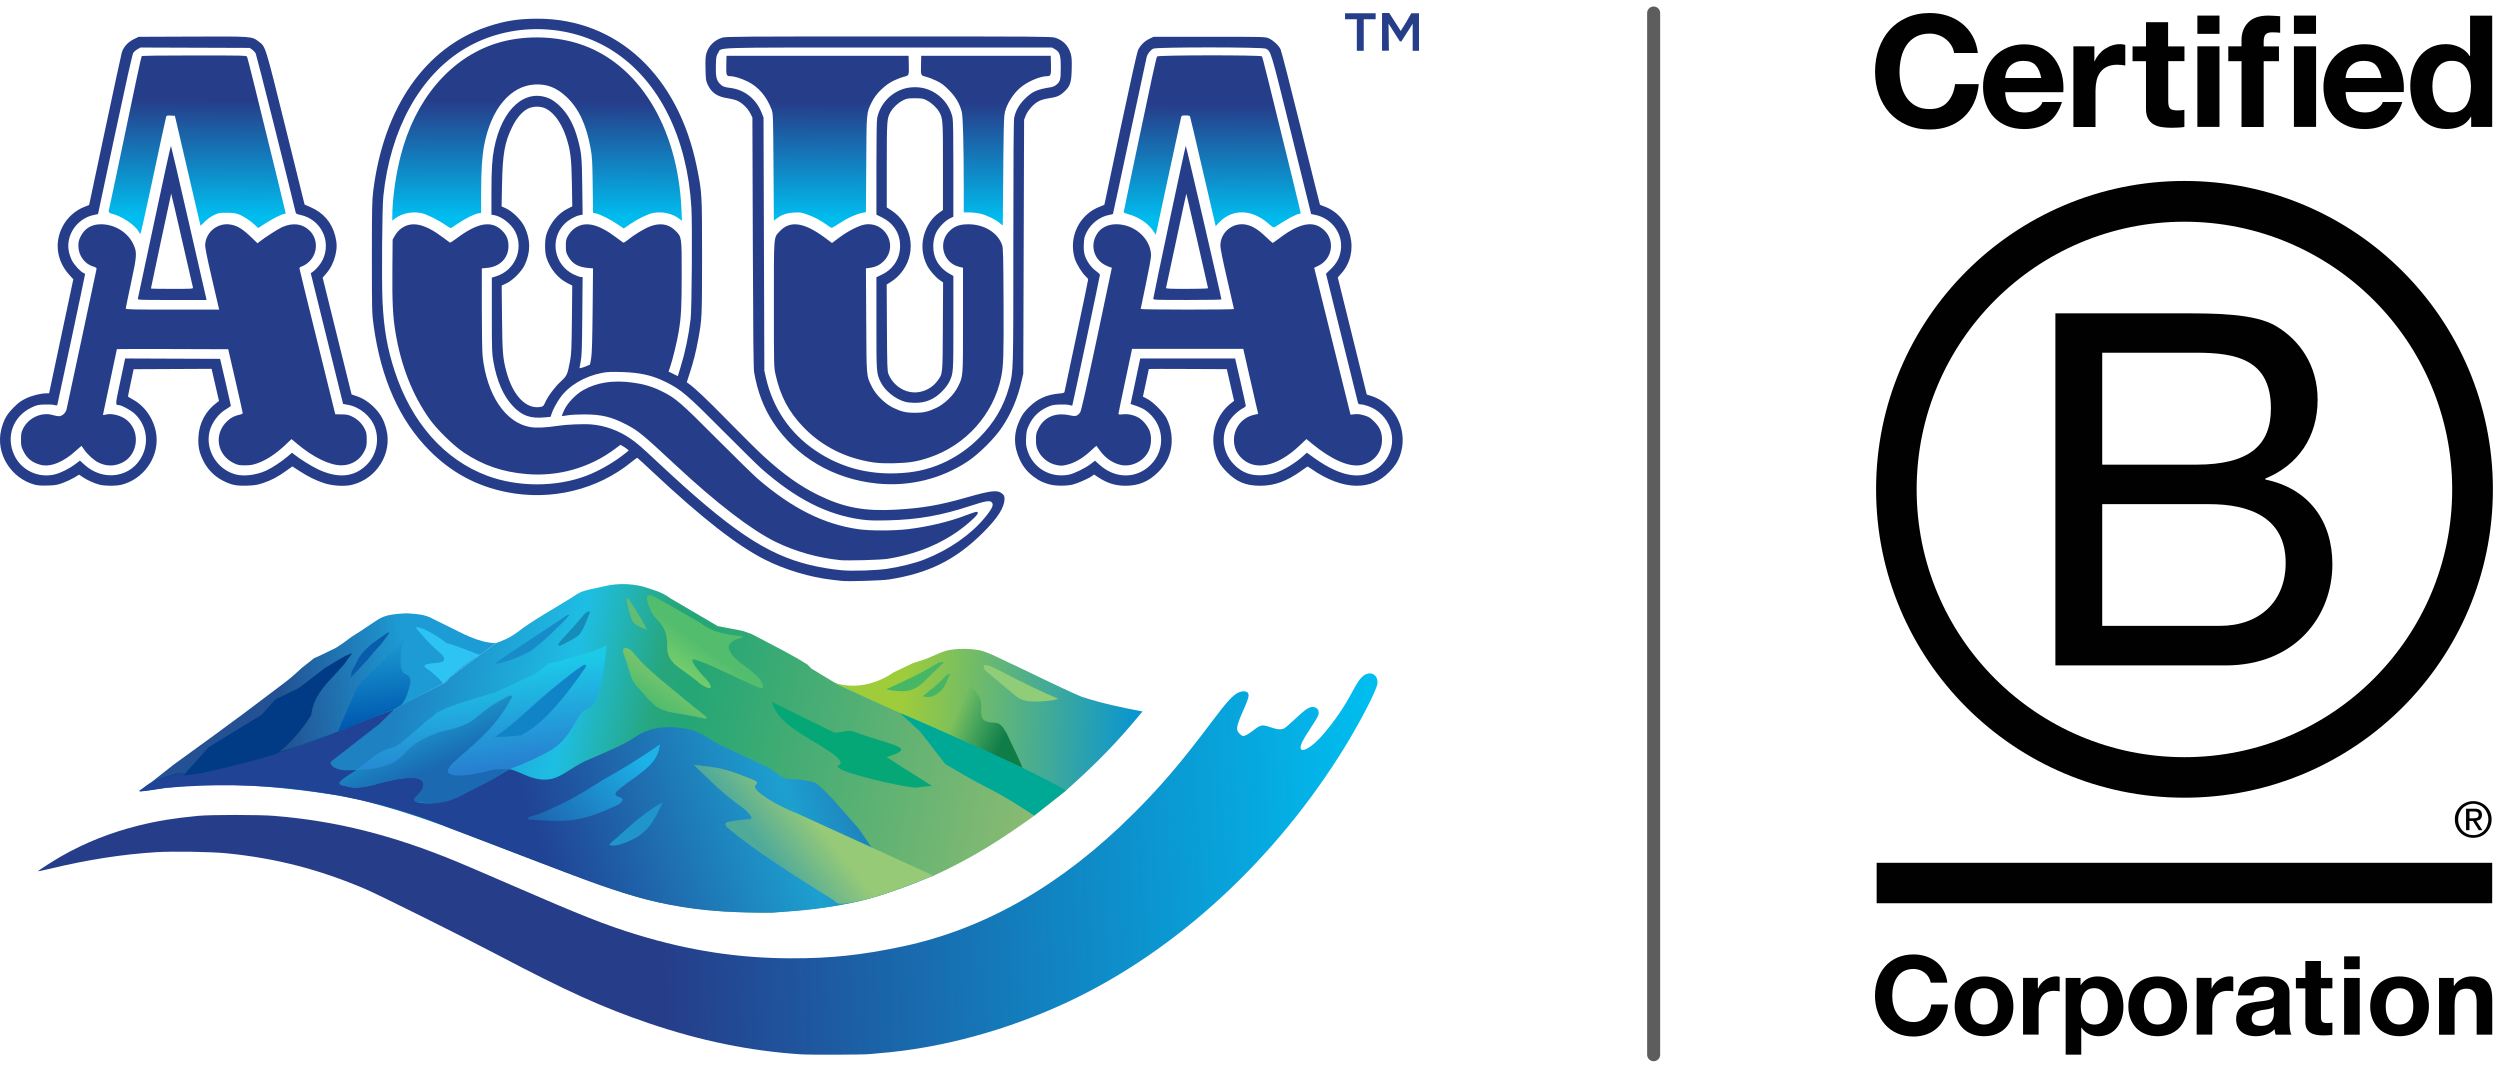 <svg width="192" height="82" viewBox="0 0 192 82" fill="none" xmlns="http://www.w3.org/2000/svg">
<g clip-path="url(#clip0_18_9126)">
<path d="M61.481 80.971C57.613 80.716 53.804 79.937 49.854 78.594C46.291 77.382 43.543 76.139 38.199 73.326C35.625 71.97 29.115 68.73 28.078 68.287C24.539 66.777 21.227 65.92 17.447 65.537C16.234 65.414 13.299 65.366 11.989 65.448C9.369 65.612 6.76 66.02 3.75 66.738C3.3 66.846 2.923 66.925 2.913 66.916C2.883 66.885 4.114 66.096 4.787 65.715C6.569 64.705 8.508 63.937 10.596 63.414C12.047 63.05 13.363 62.834 15.201 62.659C16.196 62.564 19.889 62.564 21.057 62.659C25.813 63.047 30.126 64.128 35.1 66.181C35.631 66.4 37.461 67.186 39.165 67.926C44.696 70.33 46.512 71.047 48.944 71.79C52.932 73.008 56.686 73.585 60.713 73.598C63.767 73.608 66.144 73.358 69.269 72.698C75.672 71.347 81.576 67.954 87.066 62.47C89.19 60.349 90.744 58.524 93.073 55.419C94.262 53.832 94.76 53.302 95.202 53.152C95.504 53.049 95.772 53.087 95.856 53.245C95.951 53.421 95.868 53.709 95.476 54.578C95.086 55.442 94.97 55.828 95.026 56.082C95.064 56.253 95.349 56.529 95.487 56.529C95.617 56.529 95.897 56.368 96.283 56.072C96.828 55.654 96.938 55.634 97.544 55.843C98.11 56.037 98.388 56.059 98.639 55.929C98.733 55.88 99.117 55.548 99.494 55.189C100.186 54.53 100.51 54.307 100.789 54.299C101.156 54.289 101.36 54.572 101.245 54.931C101.209 55.044 100.948 55.481 100.666 55.903C100.384 56.325 100.094 56.798 100.021 56.955C99.506 58.053 100.532 57.681 101.655 56.36C102.534 55.328 103.233 54.3 103.868 53.108C104.247 52.395 104.47 52.079 104.724 51.891C105.267 51.49 105.851 51.822 105.786 52.494C105.74 52.974 104.534 55.323 103.308 57.324C98.003 65.972 90.355 73.028 82.063 76.924C77.379 79.125 72.258 80.516 67.451 80.893C67.201 80.912 66.907 80.94 66.798 80.954C66.401 81.006 62.202 81.02 61.482 80.972L61.481 80.971Z" fill="url(#paint0_linear_18_9126)"/>
<path d="M70.898 30.032C71.336 29.894 71.731 29.613 71.997 29.25C72.408 28.689 72.392 28.848 72.412 25.081L72.43 21.693L72.198 21.532C71.825 21.273 71.365 20.737 71.174 20.338C70.833 19.623 70.754 18.874 70.943 18.136C71.138 17.371 71.563 16.727 72.133 16.33L72.419 16.131L72.42 12.806C72.423 9.222 72.412 9.076 72.125 8.59C71.922 8.247 71.544 7.896 71.173 7.707C70.889 7.561 70.806 7.547 70.264 7.547C69.721 7.547 69.638 7.561 69.343 7.711C68.97 7.9 68.609 8.237 68.401 8.59C68.116 9.075 68.105 9.234 68.104 12.704V15.929L68.418 16.131C69.995 17.14 70.421 19.235 69.357 20.75C69.072 21.155 68.788 21.421 68.342 21.699L68.098 21.85L68.116 25.16C68.133 28.155 68.143 28.494 68.234 28.725C68.47 29.328 69.001 29.832 69.61 30.03C70.053 30.173 70.449 30.174 70.897 30.033L70.898 30.032ZM69.508 30.857C68.753 30.649 67.951 30 67.634 29.341C67.307 28.659 67.308 28.669 67.308 24.825V21.29L67.72 21.094C68.609 20.67 69.127 19.855 69.127 18.883C69.127 17.911 68.616 17.133 67.72 16.689L67.308 16.485V12.915C67.308 10.476 67.328 9.249 67.372 9.043C67.588 8.032 68.325 7.2 69.315 6.85C69.894 6.646 70.635 6.646 71.215 6.85C72.204 7.2 72.941 8.031 73.157 9.043C73.201 9.25 73.221 10.488 73.219 12.995L73.217 16.645L72.934 16.782C72.572 16.959 72.062 17.493 71.884 17.883C71.605 18.49 71.606 19.348 71.886 19.938C72.085 20.36 72.455 20.756 72.872 20.994L73.219 21.193L73.22 24.777C73.222 28.676 73.223 28.659 72.896 29.342C72.802 29.537 72.583 29.823 72.341 30.067C71.733 30.68 71.09 30.946 70.236 30.938C69.986 30.936 69.659 30.9 69.508 30.858V30.857ZM67.128 35.521C64.978 35.213 63.129 34.286 61.696 32.798C60.57 31.629 59.928 30.414 59.561 28.759C59.435 28.189 59.434 28.145 59.434 23.381C59.434 17.958 59.408 18.277 59.88 17.765C60.664 16.915 61.754 17.068 63.343 18.249L63.897 18.661L64.472 18.233C65.127 17.745 65.939 17.33 66.398 17.248C67.96 16.969 68.994 18.826 67.927 19.993C67.62 20.329 67.272 20.508 66.805 20.57L66.504 20.609L66.526 24.595C66.549 29.034 66.532 28.832 66.953 29.69C67.266 30.328 67.969 31.02 68.615 31.326C69.237 31.62 69.597 31.703 70.264 31.703C70.93 31.703 71.292 31.62 71.91 31.325C72.558 31.017 73.266 30.322 73.575 29.689C73.971 28.881 73.959 29.028 73.959 24.574V20.563L73.675 20.495C72.41 20.195 71.998 18.586 72.961 17.706C73.353 17.348 73.741 17.219 74.41 17.225C75.607 17.236 76.642 17.883 76.964 18.823C77.042 19.051 77.057 19.627 77.073 23.18C77.092 27.299 77.067 28.099 76.888 28.965C76.298 31.826 74.168 34.204 71.358 35.141C70.425 35.452 69.825 35.55 68.7 35.576C68.011 35.592 67.496 35.573 67.127 35.52L67.128 35.521ZM69.81 36.278C71.801 36.057 73.701 35.125 75.183 33.643C76.355 32.472 77.095 31.212 77.511 29.68C77.829 28.508 77.824 28.688 77.825 18.621C77.826 12.07 77.845 9.253 77.889 9.041C78.001 8.504 78.265 8.034 78.702 7.598C79.274 7.026 79.638 6.865 80.739 6.693C80.855 6.675 81.029 6.595 81.124 6.514C81.434 6.254 81.466 6.129 81.466 5.183C81.466 4.237 81.4 3.991 81.011 3.773L80.796 3.652H68.248C54.194 3.652 55.454 3.612 55.151 4.069C55.011 4.281 54.998 4.35 54.98 5.015C54.958 5.817 55.014 6.118 55.236 6.381C55.436 6.618 55.616 6.7 56.045 6.747C57.149 6.868 58.057 7.573 58.485 8.641L58.639 9.025L58.67 18.747L58.701 28.47L58.826 29.016C59.359 31.342 60.645 33.242 62.59 34.577C64.69 36.016 67.09 36.582 69.811 36.28L69.81 36.278ZM67.336 37.133C64.009 36.792 61.13 35.094 59.389 32.448C58.644 31.317 58.173 30.08 57.916 28.582C57.866 28.288 57.84 25.672 57.816 18.604L57.784 9.024L57.616 8.692C57.427 8.319 57.029 7.93 56.649 7.746C56.51 7.678 56.169 7.589 55.891 7.548C55.086 7.426 54.646 7.127 54.351 6.499C54.214 6.207 54.2 6.112 54.183 5.29C54.168 4.607 54.184 4.326 54.252 4.096C54.42 3.516 54.876 3.069 55.479 2.89C55.757 2.808 56.975 2.799 68.246 2.799C79.517 2.799 80.734 2.808 81.012 2.89C81.631 3.074 82.05 3.499 82.233 4.127C82.308 4.387 82.324 4.632 82.307 5.318C82.283 6.345 82.194 6.613 81.742 7.036C81.394 7.361 81.173 7.456 80.539 7.551C80.215 7.6 79.94 7.68 79.752 7.783C79.369 7.991 78.945 8.466 78.782 8.868L78.65 9.195L78.619 18.945L78.588 28.695L78.461 29.25C78.155 30.589 77.676 31.726 76.966 32.795C76.4 33.649 75.198 34.85 74.333 35.426C72.293 36.785 69.819 37.389 67.335 37.133H67.336ZM92.779 22.136C92.779 22.077 91.129 14.887 91.111 14.87C91.104 14.863 90.756 16.475 90.337 18.451C89.918 20.427 89.565 22.076 89.551 22.115C89.531 22.171 89.876 22.186 91.153 22.186C92.047 22.186 92.78 22.163 92.78 22.136H92.779ZM88.572 22.939C88.572 22.795 91.026 11.249 91.067 11.202C91.096 11.169 93.809 22.863 93.804 22.996C93.803 23.019 92.625 23.038 91.187 23.038C88.734 23.038 88.572 23.032 88.572 22.939ZM81.131 35.712C80.533 35.595 79.975 35.153 79.714 34.592C79.589 34.322 79.564 34.185 79.562 33.782C79.561 33.349 79.579 33.258 79.746 32.921C80.191 32.015 81.079 31.647 82.194 31.904C82.6 31.998 82.749 31.954 82.955 31.675C83.032 31.572 83.396 29.971 84.225 26.076C84.864 23.075 85.387 20.602 85.387 20.578C85.387 20.555 85.354 20.536 85.311 20.536C85.269 20.536 85.079 20.458 84.887 20.362C83.971 19.905 83.693 18.766 84.286 17.91C84.696 17.317 85.471 17.087 86.361 17.296C87.516 17.566 88.4 18.577 88.4 19.627C88.4 19.812 88.23 20.749 88.002 21.815C87.783 22.841 87.604 23.702 87.604 23.729C87.604 23.755 89.216 23.777 91.186 23.777C93.156 23.777 94.768 23.758 94.768 23.736C94.768 23.714 94.533 22.684 94.246 21.448C93.896 19.938 93.725 19.089 93.725 18.86C93.725 17.841 94.668 17.064 95.678 17.249C96.155 17.336 96.615 17.614 97.19 18.163C97.477 18.437 97.725 18.66 97.742 18.66C97.759 18.66 97.991 18.497 98.256 18.296C99.86 17.086 100.927 16.908 101.735 17.717C102.544 18.526 102.312 19.897 101.257 20.407L100.93 20.564L102.324 26.205L103.719 31.846L104.041 31.813C104.285 31.787 104.464 31.81 104.778 31.904C105.137 32.014 105.238 32.077 105.542 32.381C105.975 32.814 106.138 33.199 106.138 33.784C106.138 34.746 105.494 35.519 104.527 35.716C103.625 35.9 102.26 35.307 100.777 34.085L100.334 33.719L99.828 34.201C98.057 35.886 96.282 36.225 95.249 35.076C94.927 34.718 94.768 34.292 94.768 33.784C94.768 32.834 95.41 32.049 96.35 31.848L96.628 31.788L96.44 30.98C96.337 30.536 96.08 29.412 95.868 28.482L95.483 26.791H86.943L86.42 29.25C86.133 30.602 85.897 31.741 85.898 31.782C85.898 31.837 85.985 31.845 86.258 31.817C86.669 31.775 87.139 31.885 87.488 32.105C87.808 32.307 88.155 32.735 88.29 33.094C88.461 33.549 88.427 34.208 88.209 34.655C87.817 35.454 86.853 35.908 86.007 35.692C85.393 35.535 84.864 35.152 84.436 34.557C84.322 34.398 84.221 34.257 84.212 34.245C84.203 34.232 84.022 34.386 83.81 34.586C83.165 35.194 82.51 35.573 81.873 35.709C81.536 35.781 81.482 35.781 81.13 35.712H81.131ZM82.102 36.451C82.499 36.37 83.342 35.957 83.762 35.637L84.098 35.382L84.432 35.684C85.649 36.786 87.281 36.789 88.375 35.695C89.598 34.47 89.396 32.487 87.947 31.491C87.807 31.394 87.498 31.25 87.262 31.171L86.83 31.026L87.2 29.278L87.569 27.53H94.859L95.268 29.306C95.493 30.284 95.677 31.121 95.676 31.168C95.675 31.215 95.57 31.302 95.443 31.361C95.315 31.42 95.047 31.621 94.847 31.808C93.717 32.865 93.694 34.592 94.794 35.696C95.402 36.306 96.07 36.549 96.985 36.496C97.305 36.477 97.677 36.414 97.895 36.342C98.577 36.116 99.453 35.588 100.084 35.022L100.369 34.766L100.88 35.135C103.146 36.766 104.863 36.95 106.114 35.696C107.362 34.444 107.127 32.415 105.621 31.449C105.317 31.253 104.746 31.055 104.487 31.055C104.355 31.055 104.315 31.024 104.283 30.899C104.261 30.814 103.701 28.556 103.039 25.883L101.836 21.024L102.216 20.652C102.656 20.223 102.876 19.818 102.967 19.266C103.178 17.995 102.311 16.77 101.014 16.504L100.692 16.438L100.623 16.142C100.585 15.98 99.904 13.226 99.11 10.024C97.571 3.811 97.61 3.942 97.214 3.737C96.969 3.61 88.82 3.609 88.575 3.735C88.351 3.851 88.13 4.13 88.064 4.379C88.034 4.495 87.443 7.25 86.751 10.501C86.06 13.752 85.484 16.423 85.472 16.435C85.46 16.448 85.327 16.48 85.177 16.508C84.468 16.639 83.778 17.171 83.447 17.844C83.286 18.171 83.257 18.296 83.237 18.747C83.221 19.117 83.241 19.361 83.305 19.584C83.436 20.032 83.806 20.557 84.169 20.809C84.336 20.925 84.474 21.059 84.476 21.105C84.478 21.185 82.375 31.124 82.351 31.152C82.345 31.159 82.239 31.137 82.115 31.103C81.989 31.068 81.653 31.052 81.342 31.067C80.858 31.091 80.742 31.118 80.358 31.3C79.772 31.578 79.317 32.034 79.038 32.62C78.856 33.005 78.828 33.12 78.805 33.612C78.783 34.071 78.799 34.24 78.899 34.566C79.317 35.945 80.674 36.743 82.102 36.45V36.451ZM80.583 37.2C80.078 37.052 79.84 36.938 79.444 36.655C78.951 36.303 78.597 35.883 78.34 35.347C77.825 34.268 77.825 33.25 78.345 32.192C78.529 31.816 78.677 31.614 79.014 31.281C79.677 30.627 80.363 30.314 81.334 30.224C81.723 30.187 81.739 30.18 81.771 30.021C81.789 29.93 82.201 27.991 82.686 25.711C83.171 23.431 83.568 21.524 83.568 21.473C83.568 21.423 83.493 21.317 83.399 21.239C83.128 21.011 82.672 20.278 82.545 19.868C82.035 18.215 82.894 16.447 84.493 15.864C84.672 15.798 84.819 15.731 84.819 15.715C84.819 15.699 85.371 13.086 86.046 9.909C86.82 6.267 87.322 4.028 87.403 3.848C87.571 3.481 87.895 3.16 88.288 2.974L88.6 2.825H92.893C97.172 2.825 97.186 2.825 97.451 2.948C97.799 3.109 98.202 3.485 98.347 3.783C98.411 3.914 99.114 6.653 99.91 9.868C100.706 13.084 101.366 15.72 101.375 15.727C101.384 15.733 101.541 15.795 101.723 15.862C103.8 16.637 104.483 19.353 103.014 21L102.741 21.307L103.854 25.802L104.967 30.298L105.347 30.42C107.048 30.968 108.074 32.881 107.62 34.657C107.453 35.309 107.204 35.734 106.682 36.26C105.965 36.981 105.188 37.306 104.18 37.306C103.132 37.305 101.89 36.842 100.724 36.018C100.576 35.913 100.443 35.827 100.429 35.827C100.416 35.827 100.206 35.969 99.965 36.143C98.817 36.967 97.887 37.306 96.774 37.306C95.661 37.306 94.955 36.992 94.227 36.26C93.704 35.733 93.456 35.309 93.289 34.657C92.939 33.286 93.465 31.776 94.588 30.93L94.776 30.788L94.498 29.57L94.22 28.351L91.226 28.337C89.578 28.329 88.231 28.329 88.231 28.338C88.231 28.348 88.129 28.827 88.004 29.404C87.879 29.98 87.776 30.456 87.776 30.461C87.776 30.466 87.924 30.544 88.103 30.633C88.547 30.855 89.344 31.65 89.586 32.114C89.966 32.844 90.089 33.795 89.905 34.576C89.751 35.232 89.463 35.738 88.95 36.254C88.228 36.981 87.454 37.306 86.441 37.306C85.662 37.306 85.028 37.108 84.339 36.651L84.026 36.444L83.855 36.566C83.567 36.77 82.754 37.128 82.369 37.218C81.877 37.334 81.015 37.325 80.584 37.198L80.583 37.2ZM14.819 22.087C14.805 22.032 14.425 20.383 13.976 18.422C13.526 16.462 13.153 14.862 13.147 14.869C13.134 14.882 11.591 22.111 11.591 22.157C11.591 22.173 12.323 22.186 13.218 22.186C14.739 22.186 14.843 22.18 14.819 22.087ZM10.587 22.939C10.602 22.885 11.173 20.212 11.855 16.999C12.536 13.787 13.109 11.177 13.129 11.2C13.148 11.223 13.758 13.838 14.485 17.012C15.211 20.186 15.82 22.84 15.837 22.911L15.867 23.039H13.213C10.713 23.039 10.561 23.033 10.588 22.939H10.587ZM3.075 35.689C2.459 35.517 2.07 35.2 1.799 34.65C1.629 34.304 1.612 34.222 1.613 33.757C1.613 33.314 1.635 33.201 1.77 32.924C2.175 32.095 3.189 31.625 4.041 31.873C4.215 31.924 4.436 31.966 4.53 31.966C4.759 31.966 5.035 31.726 5.105 31.464C5.136 31.349 5.661 28.901 6.272 26.024C6.883 23.147 7.394 20.74 7.41 20.675C7.432 20.575 7.391 20.543 7.137 20.462C6.487 20.258 6.019 19.598 6.019 18.888C6.019 18.578 6.05 18.444 6.193 18.159C6.508 17.529 7.045 17.214 7.791 17.224C8.832 17.237 9.815 17.851 10.236 18.749C10.536 19.391 10.524 19.59 10.059 21.751C9.838 22.778 9.657 23.654 9.657 23.698C9.657 23.766 10.201 23.778 13.245 23.778H16.833L16.794 23.622C16.772 23.536 16.524 22.467 16.243 21.248C15.828 19.448 15.738 18.974 15.761 18.73C15.854 17.764 16.772 17.073 17.729 17.25C18.268 17.349 18.659 17.599 19.393 18.312L19.776 18.684L19.933 18.559C20.326 18.247 21.372 17.573 21.668 17.443C22.495 17.077 23.242 17.177 23.793 17.727C24.433 18.366 24.414 19.443 23.75 20.089C23.598 20.238 23.368 20.392 23.233 20.439C23.053 20.5 22.993 20.549 23.001 20.629C23.008 20.688 23.628 23.225 24.38 26.267C25.132 29.309 25.748 31.804 25.748 31.812C25.748 31.82 25.959 31.825 26.217 31.825C26.608 31.825 26.74 31.849 27.009 31.975C27.439 32.176 27.795 32.515 27.997 32.916C28.144 33.207 28.164 33.304 28.164 33.756C28.164 34.198 28.143 34.314 28.005 34.609C27.679 35.307 27.008 35.733 26.232 35.738C25.329 35.743 24.054 35.124 22.803 34.072L22.389 33.722L21.866 34.215C21.205 34.837 20.479 35.317 19.846 35.551C19.434 35.702 19.269 35.733 18.841 35.737C18.397 35.741 18.285 35.721 17.988 35.585C16.647 34.967 16.385 33.314 17.472 32.321C17.766 32.051 18.012 31.932 18.486 31.828C18.571 31.809 18.641 31.762 18.64 31.723C18.64 31.684 18.389 30.566 18.083 29.237L17.527 26.821L13.252 26.806C10.9 26.798 8.976 26.801 8.976 26.813C8.976 26.836 7.975 31.566 7.925 31.777C7.898 31.894 7.907 31.898 8.109 31.841C8.571 31.714 9.331 31.914 9.76 32.277C10.825 33.177 10.593 34.987 9.34 35.554C8.735 35.828 8.133 35.813 7.533 35.509C7.2 35.34 6.701 34.883 6.459 34.525C6.364 34.384 6.279 34.26 6.269 34.248C6.26 34.235 6.079 34.386 5.866 34.583C4.867 35.505 3.853 35.908 3.076 35.69L3.075 35.689ZM4.229 36.428C4.691 36.31 5.323 35.993 5.771 35.654L6.142 35.373L6.467 35.673C7.93 37.027 10.124 36.68 10.938 34.967C11.459 33.868 11.222 32.597 10.341 31.773C10.053 31.503 9.331 31.113 9.119 31.111C8.855 31.109 8.857 31.083 9.177 29.576C9.346 28.78 9.512 27.994 9.547 27.829L9.609 27.53L13.257 27.545L16.904 27.559L17.315 29.322C17.541 30.291 17.727 31.114 17.729 31.15C17.731 31.186 17.586 31.298 17.408 31.399C16.789 31.747 16.246 32.472 16.088 33.16C15.763 34.57 16.674 36.057 18.094 36.435C18.728 36.604 19.655 36.491 20.42 36.153C20.848 35.963 21.595 35.474 22.06 35.08L22.428 34.768L22.596 34.903C22.995 35.227 23.919 35.805 24.409 36.037C25.946 36.764 27.192 36.655 28.152 35.708C28.9 34.969 29.155 33.823 28.793 32.821C28.484 31.963 27.643 31.26 26.722 31.09L26.349 31.021L25.107 26.001L23.866 20.98L23.997 20.891C24.28 20.7 24.633 20.277 24.793 19.936C25.468 18.493 24.629 16.828 23.062 16.504C22.802 16.45 22.729 16.41 22.706 16.312C22.259 14.402 19.705 4.237 19.642 4.116C19.593 4.022 19.47 3.886 19.367 3.813L19.181 3.68L14.984 3.665L10.787 3.65L10.561 3.776C10.437 3.846 10.287 3.981 10.229 4.076C10.16 4.188 9.666 6.393 8.826 10.345L7.529 16.441L7.215 16.507C5.938 16.77 5.06 18.02 5.278 19.266C5.314 19.474 5.422 19.798 5.517 19.988C5.696 20.341 6.208 20.897 6.416 20.963C6.479 20.984 6.532 21.03 6.531 21.067C6.531 21.144 4.44 30.992 4.402 31.095C4.384 31.145 4.323 31.147 4.163 31.103C4.045 31.07 3.704 31.054 3.405 31.066C2.923 31.085 2.814 31.111 2.424 31.296C0.993 31.976 0.43 33.541 1.102 34.968C1.651 36.134 2.97 36.749 4.231 36.428L4.229 36.428ZM2.663 37.224C0.808 36.717 -0.356 34.794 0.097 32.988C0.287 32.233 0.51 31.835 1.043 31.299C1.417 30.924 1.602 30.787 1.992 30.6C2.462 30.375 3.12 30.21 3.572 30.206L3.771 30.203L4.7 25.826L5.63 21.449L5.317 21.103C4.355 20.04 4.16 18.627 4.805 17.399C5.174 16.696 5.777 16.159 6.515 15.872L6.845 15.744L8.06 10.025C8.729 6.88 9.31 4.187 9.352 4.039C9.475 3.619 9.814 3.238 10.263 3.017L10.648 2.827L14.771 2.81C19.398 2.791 19.332 2.786 19.862 3.187C20.407 3.599 20.334 3.365 21.936 9.826L23.393 15.711L23.833 15.902C24.85 16.344 25.478 17.077 25.749 18.135C25.888 18.681 25.888 19.097 25.746 19.65C25.611 20.182 25.371 20.645 25.033 21.032L24.78 21.322L25.89 25.807L27.002 30.293L27.397 30.427C27.922 30.606 28.381 30.914 28.83 31.39C29.261 31.848 29.504 32.307 29.675 32.988C30.136 34.819 28.939 36.757 27.054 37.23C26.463 37.378 25.517 37.319 24.852 37.093C24.204 36.873 23.656 36.6 22.976 36.16L22.452 35.821L21.981 36.159C21.337 36.623 20.868 36.87 20.231 37.088C19.765 37.246 19.592 37.275 18.98 37.297C18.134 37.325 17.756 37.246 17.088 36.9C16.443 36.565 15.92 36.022 15.597 35.354C15.291 34.718 15.206 34.298 15.239 33.575C15.287 32.496 15.797 31.545 16.663 30.914L16.819 30.8L16.565 29.692C16.425 29.082 16.296 28.525 16.28 28.454L16.249 28.326L13.256 28.341L10.263 28.355L10.045 29.378C9.926 29.941 9.827 30.419 9.827 30.441C9.827 30.463 9.985 30.566 10.18 30.669C11.209 31.216 11.944 32.375 12.024 33.577C12.134 35.23 10.974 36.81 9.346 37.224C8.909 37.334 8.068 37.334 7.635 37.222C7.225 37.116 6.68 36.867 6.332 36.629L6.075 36.452L5.701 36.678C5.495 36.802 5.104 36.986 4.833 37.087C4.399 37.247 4.258 37.272 3.657 37.289C3.173 37.303 2.884 37.284 2.663 37.223L2.663 37.224ZM41.552 31.246C41.704 31.216 41.757 31.162 41.85 30.948C42.064 30.454 42.572 29.761 43.035 29.331C43.551 28.851 43.578 28.793 43.778 27.73C43.882 27.173 43.898 26.82 43.922 24.518L43.948 21.931L43.56 21.733C42.849 21.371 42.26 20.654 41.971 19.8C41.825 19.366 41.825 18.414 41.971 17.98C42.26 17.124 42.849 16.407 43.561 16.046L43.95 15.848L43.922 14.114C43.891 12.164 43.809 11.506 43.471 10.497C43.122 9.455 42.547 8.652 41.93 8.345C41.522 8.141 40.952 8.142 40.541 8.347C40.102 8.565 39.67 9.068 39.335 9.752C38.756 10.931 38.602 11.807 38.556 14.171L38.523 15.848L38.885 16.017C39.375 16.246 40.035 16.905 40.281 17.411C40.759 18.396 40.761 19.386 40.288 20.367C40.048 20.866 39.376 21.536 38.886 21.765L38.53 21.93L38.555 24.432C38.582 27.073 38.618 27.526 38.887 28.523C39.394 30.411 40.429 31.47 41.549 31.246H41.552ZM64.493 43.015C62.761 42.829 61.103 42.36 59.604 41.633C57.738 40.727 55.059 38.674 51.881 35.714C49.342 33.349 49.011 33.077 48.099 32.604C46.963 32.014 46.2 31.83 44.878 31.827C44.362 31.826 43.8 31.857 43.578 31.898C43.364 31.939 43.175 31.959 43.159 31.943C43.143 31.927 43.224 31.718 43.337 31.478C43.593 30.937 44.235 30.271 44.801 29.956C45.858 29.369 47.068 29.183 48.565 29.379C49.441 29.494 50.1 29.691 50.848 30.061C51.892 30.578 52.276 30.911 55.083 33.73C56.506 35.158 57.928 36.547 58.245 36.817C60.879 39.067 63.276 40.261 65.924 40.643C66.805 40.771 68.629 40.769 69.723 40.64C71.266 40.458 72.912 40.066 74.173 39.579C74.509 39.449 74.854 39.331 74.939 39.316C75.186 39.272 75.138 39.464 74.826 39.764C73.122 41.403 70.842 42.485 68.188 42.915C67.636 43.005 65.043 43.075 64.493 43.016L64.493 43.015ZM68.181 43.676C69.151 43.532 70.294 43.244 71.007 42.964C72.883 42.225 74.541 41.077 75.624 39.766C76.226 39.037 76.356 38.733 76.142 38.556C75.985 38.425 75.636 38.487 74.559 38.842C72.277 39.594 70.516 39.905 68.217 39.962C67.162 39.988 66.735 39.975 66.188 39.903C63.547 39.553 61.124 38.324 58.472 35.987C58.188 35.736 56.867 34.437 55.538 33.1C52.766 30.31 52.333 29.94 51.161 29.351C50.13 28.832 49.194 28.617 47.777 28.573C46.957 28.547 46.654 28.56 46.252 28.636C44.894 28.893 43.681 29.613 43.004 30.568C42.739 30.942 42.461 31.471 42.352 31.805L42.285 32.014L41.853 32.054C40.727 32.16 40.092 31.934 39.375 31.172C38.661 30.413 38.166 29.281 37.897 27.793C37.781 27.146 37.773 26.934 37.772 24.214V21.322L38.097 21.221C39.535 20.776 40.239 19.162 39.583 17.816C39.289 17.214 38.529 16.615 37.935 16.519L37.743 16.488V14.767C37.743 13.013 37.791 12.223 37.947 11.414C38.539 8.344 40.359 6.726 42.249 7.591C42.416 7.668 42.725 7.891 42.934 8.086C43.605 8.713 44.072 9.562 44.377 10.703C44.663 11.773 44.687 12.033 44.718 14.32L44.746 16.487L44.531 16.527C44.184 16.592 43.662 16.887 43.361 17.189C42.187 18.363 42.547 20.353 44.065 21.08C44.292 21.188 44.536 21.277 44.611 21.277H44.745L44.72 24.276C44.7 26.737 44.678 27.357 44.603 27.73C44.552 27.98 44.511 28.216 44.51 28.253C44.51 28.298 44.636 28.273 44.893 28.177C45.103 28.097 45.288 28.021 45.302 28.007C45.316 27.994 45.363 27.759 45.405 27.486C45.461 27.132 45.492 26.081 45.514 23.801L45.545 20.612L45.155 20.578C44.391 20.511 43.941 20.246 43.626 19.677C43.476 19.406 43.457 19.318 43.457 18.889C43.457 18.46 43.474 18.375 43.633 18.093C43.734 17.913 43.924 17.693 44.082 17.572C44.893 16.955 45.9 17.161 47.328 18.238C47.592 18.436 47.833 18.615 47.864 18.634C47.896 18.654 48.043 18.569 48.191 18.447C48.649 18.064 49.454 17.57 49.903 17.396C50.694 17.089 51.352 17.197 51.874 17.719C52.357 18.202 52.354 18.183 52.354 21.017C52.354 23.589 52.316 24.319 52.122 25.484C51.999 26.229 51.646 27.675 51.455 28.219L51.344 28.536L51.699 28.711L52.055 28.887L52.26 28.223C52.624 27.049 52.883 25.809 53.041 24.49C53.132 23.732 53.176 17.27 53.1 15.961C52.784 10.571 50.632 6.236 47.137 3.952C43.76 1.744 39.149 1.661 35.681 3.745C32.242 5.811 29.966 9.944 29.439 15.081C29.345 15.995 29.303 21.588 29.378 23.154C29.48 25.268 29.744 26.777 30.32 28.526C31.621 32.475 34.13 35.31 37.415 36.537C39.777 37.419 42.727 37.419 45.041 36.535C46.056 36.148 47.206 35.479 48.071 34.774L48.289 34.596L48.147 34.478C48.069 34.413 47.924 34.316 47.827 34.262L47.648 34.164L47.229 34.477C45.298 35.924 42.89 36.612 40.462 36.41C38.616 36.257 37.117 35.746 35.641 34.768C34.836 34.235 33.534 32.961 32.966 32.152C31.668 30.303 30.813 28.129 30.379 25.566C30.172 24.344 30.115 23.198 30.135 20.68L30.153 18.406L30.329 18.094C30.43 17.914 30.62 17.694 30.778 17.573C31.589 16.955 32.596 17.162 34.024 18.239C34.288 18.437 34.524 18.613 34.551 18.629C34.579 18.646 34.782 18.522 35.004 18.354C36.671 17.091 37.75 16.899 38.571 17.72C38.907 18.056 39.051 18.407 39.051 18.89C39.051 19.814 38.4 20.484 37.417 20.574L37.004 20.612V23.705C37.004 25.489 37.03 27.032 37.064 27.35C37.389 30.337 38.815 32.466 40.713 32.797C41.181 32.879 41.925 32.845 42.857 32.701C43.516 32.599 44.845 32.546 45.445 32.598C46.469 32.687 47.498 33.06 48.385 33.663C48.92 34.027 49.184 34.255 50.565 35.547C56.083 40.711 58.847 42.574 62.198 43.388C62.973 43.576 63.865 43.724 64.659 43.796C65.488 43.871 67.291 43.811 68.182 43.679L68.181 43.676ZM64.635 44.611C64.526 44.599 64.193 44.56 63.896 44.526C62.218 44.334 60.308 43.763 58.783 42.998C56.629 41.917 53.933 39.812 50.117 36.236C49.496 35.654 48.97 35.171 48.947 35.163C48.923 35.154 48.728 35.291 48.512 35.469C45.884 37.623 42.314 38.484 38.889 37.791C36.584 37.325 34.668 36.291 32.996 34.612C30.687 32.295 29.256 29.09 28.691 24.973C28.566 24.068 28.562 23.886 28.561 19.772C28.561 16.013 28.572 15.41 28.663 14.683C29.459 8.24 32.664 3.632 37.458 2.038C38.778 1.6 39.809 1.437 41.279 1.436C47.401 1.433 52.097 5.806 53.518 12.835C53.914 14.796 53.918 14.859 53.918 19.658C53.918 24.457 53.906 24.519 53.626 26.054C53.451 27.013 53.263 27.76 52.971 28.66L52.743 29.362L52.874 29.453C53.368 29.799 54.258 30.642 55.951 32.368C57.022 33.461 58.225 34.652 58.624 35.017C60.173 36.432 61.447 37.34 62.845 38.023C64.811 38.985 66.396 39.28 68.826 39.141C70.85 39.024 72.139 38.803 74.188 38.218C76.157 37.657 76.608 37.608 76.976 37.918C77.116 38.035 77.145 38.102 77.145 38.309C77.145 38.967 76.634 39.772 75.504 40.898C73.402 42.993 71.329 44.026 68.275 44.503C67.707 44.592 65.135 44.669 64.637 44.611H64.635Z" fill="#263D8A"/>
<path d="M76.775 17.126C76.456 16.849 75.711 16.495 75.24 16.397C75.02 16.351 74.656 16.313 74.429 16.312H74.017L74.016 14.421C74.014 11.136 73.958 8.987 73.866 8.608C73.71 7.97 73.411 7.458 72.882 6.923C72.484 6.521 72.31 6.391 71.914 6.201C71.648 6.074 71.303 5.939 71.147 5.902C70.708 5.797 70.715 5.811 70.733 5.003L70.749 4.287H80.698L80.714 4.989C80.732 5.769 80.704 5.85 80.419 5.85C79.852 5.85 78.838 6.298 78.299 6.787C77.864 7.18 77.462 7.775 77.267 8.314C77.129 8.695 77.117 8.808 77.088 10.002C77.071 10.705 77.05 12.636 77.041 14.292C77.032 15.949 77.019 17.309 77.013 17.314C77.007 17.32 76.9 17.235 76.775 17.127V17.126ZM63.499 17.269C63.014 16.918 62.504 16.649 61.971 16.466C61.532 16.314 61.434 16.3 60.971 16.326C60.42 16.357 60.025 16.494 59.633 16.792L59.434 16.942L59.405 12.832C59.376 8.772 59.375 8.718 59.251 8.394C58.872 7.398 58.241 6.663 57.414 6.258C56.911 6.012 56.381 5.851 56.074 5.851C55.789 5.851 55.761 5.77 55.779 4.99L55.794 4.287H69.781L69.797 5.004C69.815 5.812 69.822 5.797 69.383 5.903C69.227 5.941 68.881 6.076 68.616 6.203C67.962 6.517 67.258 7.21 66.953 7.84C66.538 8.699 66.552 8.539 66.527 12.619L66.504 16.29L66.202 16.354C65.719 16.454 65.083 16.747 64.486 17.14C64.181 17.341 63.904 17.503 63.872 17.501C63.839 17.498 63.672 17.394 63.499 17.269ZM88.531 17.684C88.141 17.131 87.431 16.664 86.649 16.448C86.456 16.394 86.298 16.331 86.298 16.308C86.298 16.285 86.513 15.247 86.776 14C87.039 12.754 87.374 11.159 87.52 10.456C88.346 6.498 88.804 4.406 88.862 4.337C88.954 4.226 96.828 4.219 96.916 4.329C96.967 4.393 97.364 5.986 99.288 13.832C99.617 15.173 99.886 16.306 99.886 16.348C99.886 16.391 99.846 16.425 99.798 16.425C99.586 16.425 98.863 16.811 97.921 17.428C97.812 17.499 97.77 17.477 97.409 17.165C96.108 16.038 94.61 16.021 93.597 17.12L93.365 17.372L92.671 14.383C91.646 9.966 91.426 9.029 91.392 8.943C91.372 8.89 91.263 8.865 91.054 8.865C90.782 8.865 90.742 8.88 90.714 8.993C90.678 9.14 90.442 10.225 89.467 14.765L88.767 18.02L88.531 17.685V17.684ZM10.659 17.8C10.401 17.301 9.333 16.583 8.608 16.421C8.408 16.376 8.323 16.294 8.354 16.176C8.38 16.078 8.594 15.078 8.829 13.952C10.468 6.11 10.835 4.389 10.882 4.314C10.903 4.278 12.35 4.258 14.919 4.258C18.674 4.258 18.925 4.264 18.974 4.357C19.021 4.447 19.64 6.939 21.342 13.889C21.67 15.231 21.939 16.35 21.939 16.376C21.939 16.403 21.893 16.425 21.837 16.425C21.675 16.425 20.82 16.858 20.302 17.203L19.83 17.516L19.552 17.256C19.188 16.916 18.651 16.572 18.282 16.443C18.069 16.369 17.822 16.341 17.39 16.341C16.834 16.342 16.767 16.355 16.416 16.526C16.192 16.636 15.911 16.838 15.723 17.026L15.406 17.342L15.35 17.126C15.319 17.007 14.998 15.63 14.635 14.067C14.273 12.504 13.855 10.7 13.704 10.059L13.432 8.894L13.113 8.877C12.847 8.863 12.789 8.877 12.763 8.962C12.724 9.087 12.376 10.697 11.495 14.821C11.126 16.548 10.805 17.962 10.782 17.962C10.759 17.962 10.703 17.89 10.658 17.802L10.659 17.8ZM34.191 17.268C33.654 16.888 32.768 16.451 32.364 16.367C31.647 16.218 30.857 16.384 30.313 16.8L30.126 16.942V16.67C30.131 15.329 30.367 13.574 30.751 12.047C31.852 7.659 34.568 4.45 38.126 3.328C40.079 2.712 42.457 2.723 44.446 3.357C49.009 4.812 52.053 9.711 52.333 16.051L52.373 16.956L52.177 16.807C51.624 16.384 50.839 16.217 50.118 16.366C49.713 16.451 48.951 16.827 48.353 17.239L47.904 17.548L47.444 17.234C46.897 16.861 46.046 16.435 45.754 16.388L45.546 16.355L45.519 14.243C45.495 12.391 45.476 12.045 45.365 11.426C45.036 9.584 44.448 8.328 43.495 7.431C42.747 6.728 42.001 6.437 41.071 6.49C39.185 6.595 37.708 8.372 37.182 11.165C37.019 12.032 36.95 13.127 36.949 14.868V16.353L36.735 16.388C36.439 16.435 35.773 16.764 35.193 17.151C34.923 17.33 34.677 17.493 34.646 17.512C34.615 17.532 34.41 17.422 34.191 17.267V17.268Z" fill="url(#paint1_linear_18_9126)"/>
<path d="M63.903 52.368C65.643 53.029 67.404 52.483 68.614 51.647L70.096 50.936L71.029 50.635C71.671 50.4 72.331 50.008 72.985 49.91C73.505 49.815 74.474 49.785 75.262 49.95C75.808 50.073 76.389 50.366 77.234 50.773C78.951 51.56 81.275 52.746 83.039 53.499C84.602 54.018 86.323 54.375 87.744 54.64C85.851 56.941 84.338 58.513 81.9 60.685C76.397 58.733 74.366 57.003 70.507 55.453C69.493 55.046 68.053 54.293 65.743 53.263L63.904 52.368L63.903 52.368Z" fill="url(#paint2_linear_18_9126)"/>
<path d="M81.899 60.686C75.387 57.437 70.294 55.36 64.36 52.583L62.319 51.352L62.025 51.048C60.903 50.322 59.526 49.648 58.228 48.956L57.72 48.692L57.029 48.449L55.121 48.084L51.486 45.952C50.832 45.456 50.079 45.267 49.309 45.028C48.356 44.813 47.449 44.803 46.585 44.988C44.408 45.446 44.724 45.38 43.764 45.984C42.403 46.828 40.77 47.735 39.753 48.54C39.073 49.037 38.706 49.157 38.072 49.394L34.552 52.003L34.268 52.348L34.044 52.49L30.816 54.135L30.267 54.48L29.256 54.841C28.009 55.388 27.288 55.586 25.846 56.149C22.702 57.4 21.807 57.666 21.516 57.718C21.242 57.767 21.533 57.674 20.927 57.942C18.774 58.891 15.58 59.268 14.244 59.351C13.89 59.373 13.667 59.373 13.628 59.359C13.577 59.34 12.084 59.832 11.559 60.126C11.226 60.313 10.974 60.555 10.703 60.815C15.923 59.865 20.782 60.299 25.876 61.076C27.608 61.338 30.602 62.165 34.213 63.475C38.361 64.979 43.304 67.053 48.238 68.672C52.473 70.061 57.705 70.138 59.157 70.093C67.886 69.491 67.944 68.363 71.691 67.261C74.726 65.863 76.814 64.527 79.488 62.609L81.124 61.316L81.9 60.685L81.899 60.686Z" fill="url(#paint3_linear_18_9126)"/>
<path d="M77.362 51.812C78.653 52.48 79.962 53.102 81.297 53.678C80.684 53.838 80.031 53.886 79.431 53.875C78.48 53.858 78.356 53.748 77.449 52.989L75.639 51.467C75.387 51.01 75.648 51.008 76.042 51.158C76.503 51.333 77.148 51.715 77.362 51.812H77.362Z" fill="#91CC78"/>
<path d="M78.535 58.981C78.204 58.147 77.823 57.409 77.296 56.296C76.983 55.785 76.839 55.52 76.361 55.501C75.739 55.482 75.397 55.356 75.362 54.853C75.352 54.328 75.367 53.931 75.3 53.721C75.15 53.259 74.567 52.794 73.933 51.913C72.237 52.981 69.088 54.29 69.357 54.686C71.117 55.476 72.803 56.299 74.51 57.117C75.824 57.747 77.151 58.374 78.535 58.981V58.981Z" fill="url(#paint4_linear_18_9126)"/>
<path d="M68.058 52.947C70.424 53.415 70.539 52.687 72.15 51.195L72.508 50.864C72.195 50.773 71.913 50.978 71.679 51.124C70.575 51.81 69.719 52.148 68.057 52.946L68.058 52.947Z" fill="#47B765"/>
<path d="M72.969 51.74C72.823 51.75 72.659 51.88 72.479 52.055C72.006 52.627 71.364 53.027 70.857 53.478L71.202 53.536C71.725 53.561 72.173 53.169 72.423 52.875C72.652 52.52 72.802 52.128 72.969 51.741V51.74Z" fill="#46B665"/>
<path d="M81.899 60.686L79.42 62.632C78.153 61.821 77.227 61.196 75.745 60.452C74.672 59.913 73.659 59.294 72.599 58.679L70.703 56.224L69.124 54.759L70.911 55.521C76.464 57.949 78.799 59.042 81.9 60.686H81.899Z" fill="#00A896"/>
<path d="M59.263 53.901C61.252 54.877 63.13 55.793 64.117 56.286C64.922 56.189 65.121 56.093 65.376 56.13C65.535 56.153 65.769 56.253 66.026 56.356C66.78 56.626 67.974 56.953 68.696 57.223C69.444 57.486 69.287 57.693 68.781 57.901C68.658 57.949 68.456 58.026 68.096 58.154L71.577 60.36C71.165 60.385 70.703 60.45 70.374 60.489C69.951 60.542 66.236 59.764 64.831 59.194C64.5 59.053 64.185 58.889 64.395 58.785C64.711 58.653 64.529 58.382 64.251 58.132C63.963 57.873 63.572 57.637 63.528 57.606C62.075 56.591 59.782 55.691 59.263 53.902V53.901Z" fill="#05A777"/>
<path d="M53.843 47.878C54.776 48.595 55.863 48.747 57.002 48.869L57.06 48.941L56.443 49.142C55.821 49.5 55.821 49.813 56.371 50.478C57.036 51.107 57.898 51.568 58.417 52.244C58.82 52.939 58.583 52.942 57.957 52.682L57.426 52.424L55.452 51.512C54.628 51.102 53.986 50.852 53.298 50.636C52.966 50.61 53.372 51.17 53.788 51.663C54.024 51.986 54.388 52.244 54.546 52.61C54.746 53.076 54.174 52.773 53.837 52.56C52.196 51.125 51.13 51.056 51.242 49.397C51.194 48.807 51.18 48.285 50.355 47.448C50.024 47.104 49.853 46.656 49.732 46.228C49.625 45.842 49.66 45.546 50.277 45.837C51.697 46.653 52.963 47.338 53.843 47.879V47.878Z" fill="url(#paint5_linear_18_9126)"/>
<path d="M39.113 59.077C40.31 58.616 41.393 58.158 42.41 57.552C43.324 56.944 43.709 56.268 44.168 55.511C44.55 54.871 44.785 54.528 45.026 54.502C45.34 54.37 45.543 54.134 45.688 53.867C46.238 52.845 46.464 50.937 46.58 49.571C45.423 50.089 44.214 50.424 42.998 50.763L42.187 50.925L41.093 51.754L38.089 53.154C36.082 53.794 33.696 54.394 33.248 55.011C32.852 55.245 32.261 55.822 31.885 56.14C31.089 56.807 30.611 57.272 30.208 57.4C29.417 57.572 28.946 57.91 28.286 58.415L27.367 59.133C28.976 59.092 29.472 58.852 30.137 58.591C30.604 58.409 31.013 57.888 31.311 57.595C32.081 56.841 32.275 56.862 33.943 56.175C36.258 55.798 36.241 55.187 37.705 54.222L38.836 53.58C39.01 53.468 39.233 53.34 39.342 53.504C37.387 57.106 31.131 60.22 36.343 59.44C37.424 59.202 38.502 59.044 39.112 59.075L39.113 59.077Z" fill="url(#paint6_linear_18_9126)"/>
<path d="M49.7 48.367C49.456 47.898 48.674 46.535 48.317 46.075C47.818 45.408 48.431 47.36 48.492 47.517C48.585 47.882 48.923 48.087 49.699 48.367H49.7Z" fill="#62BD74"/>
<path d="M61.477 69.931L59.325 70.093L56.604 70.052C50.559 69.863 46.784 68.28 41.416 66.235L34.512 63.595C27.197 60.584 19.515 59.909 12.745 60.509L11.229 60.742L10.655 60.756L11.559 60.125L12.622 59.694L13.713 59.393L14.244 59.349L14.058 59.579L14.589 59.464L15.795 59.334L17.496 58.854L18.917 58.528L20.927 57.939L21.272 57.879L21.516 57.717L22.054 57.554L25.3 56.42L28.372 55.185L30.267 54.478L29.148 55.587L25.443 58.473C25.282 58.631 25.477 58.754 25.587 58.904C26.159 59.239 26.727 59.149 27.367 59.133C26.947 59.479 25.512 60.139 26.323 60.328C26.442 60.367 26.585 60.388 26.683 60.417C27.332 60.571 27.686 60.483 28.328 60.367L29.121 60.154C29.785 59.977 30.944 59.7 31.726 59.736C32.315 59.763 32.69 59.966 32.478 60.521C32.381 60.781 32.154 60.99 31.978 61.185C31.631 61.484 31.897 61.605 32.276 61.655C33.633 61.872 34.986 61.296 36.038 60.749C37.342 60.087 37.831 59.852 39.112 59.076C39.991 59.205 41.083 60.194 42.54 59.771C43.318 59.52 43.927 58.938 44.976 58.434C47.693 57.279 48.078 57.071 49.214 56.334C50.561 55.656 51.933 55.837 52.709 55.97C53.686 56.138 54.221 56.614 55.217 57.173L59.084 58.989L59.787 59.506L60.376 59.808L61.425 59.866L62.3 60.023L62.673 60.152L63.248 60.655L63.865 61.272L65.968 63.663C67.465 65.775 66.826 65.71 71.677 67.248C71.077 67.498 70.534 67.717 70.029 67.913C68.029 68.689 66.621 69.093 64.575 69.495C63.674 69.673 62.669 69.818 61.475 69.928L61.477 69.931Z" fill="url(#paint7_linear_18_9126)"/>
<path d="M52.58 53.707L54.275 55.085L54.246 55.2L52.94 54.952C52.035 54.761 50.99 54.742 50.286 54.175C49.868 53.836 49.528 53.404 49.22 53.046C48.326 52.159 48.524 51.972 47.956 50.375C47.879 50.185 47.714 49.83 48.001 49.763C48.191 49.757 48.339 49.838 48.482 49.969C48.635 50.11 48.782 50.309 48.968 50.519C49.629 51.264 50.312 51.821 51.057 52.457L52.58 53.706L52.58 53.707Z" fill="url(#paint8_linear_18_9126)"/>
<path d="M50.802 61.822C50.499 62.469 50.197 63.068 49.811 63.522C49.435 63.964 48.98 64.315 48.365 64.569C47.884 64.794 47.341 64.983 46.961 64.932C46.73 64.897 46.78 64.862 46.928 64.713C47.786 64.009 49.136 62.62 50.687 61.733C50.938 61.59 50.907 61.598 50.802 61.823V61.822Z" fill="#1F94CD"/>
<path d="M50.623 57.51C50.421 58.498 49.538 59.125 48.955 59.566C48.551 59.875 47.708 60.432 47.34 60.812C47.226 60.965 47.213 61.083 47.468 61.188C48.086 61.338 47.736 61.648 47.382 61.849L46.764 62.121C44.464 63.159 43.185 63.132 40.864 62.955C40.395 62.968 40.404 62.77 40.945 62.648C41.403 62.544 42.051 62.24 42.616 61.978C44.084 61.315 44.996 60.706 46.371 59.859C47.483 59.24 49.008 58.318 50.274 57.449C50.66 57.206 50.768 56.936 50.623 57.511V57.51Z" fill="url(#paint9_linear_18_9126)"/>
<path d="M39.342 53.506C39.297 53.579 39.196 53.749 39.155 53.825C37.893 56.12 36.136 57.325 34.891 58.504C33.551 59.724 35.246 59.634 36.345 59.443C38.008 59.161 37.418 59.05 39.113 59.078L37.619 59.982L35.869 60.858C34.706 61.559 33.692 61.831 32.276 61.624C31.909 61.559 31.643 61.601 31.962 61.219C32.298 60.803 32.601 60.474 32.552 60.165C32.432 59.695 32.048 59.772 31.622 59.76C30.57 59.746 29.604 60.04 28.604 60.318L27.873 60.45L27.153 60.491L26.249 60.288C26.072 60.204 26.044 60.214 26.12 60.041L27.369 59.136C28.275 59.156 29.259 59.043 30.06 58.658C30.537 58.423 30.935 58.034 31.311 57.664C32.132 56.842 33.321 56.343 33.946 56.179C36.97 55.553 36.265 54.875 38.838 53.584C39.064 53.449 39.271 53.33 39.344 53.508L39.342 53.506Z" fill="url(#paint10_linear_18_9126)"/>
<path d="M38.187 50.842C38.92 50.29 41.803 48.418 43.592 47.218L43.724 47.243C42.954 48.122 41.826 49.165 40.858 49.929C40.042 50.398 39.125 50.788 38.173 50.958C37.875 51.051 38.093 50.912 38.187 50.842Z" fill="#188BC9"/>
<path d="M38.071 49.393C36.726 49.362 35.437 48.599 34.413 48.1L33.312 47.562C32.658 47.169 31.953 47.151 31.213 47.101C29.435 47.188 29.308 47.401 28.415 47.985C27.989 48.273 27.505 48.607 26.994 48.912L26.334 49.401L25.817 49.745L24.697 50.291L24.123 50.549L23.175 51.296L22.515 51.898L22.027 52.3L18.638 54.856L16.255 56.607L13.325 58.732L11.559 60.125L12.508 59.808L13.599 59.506L14.244 59.349L14.058 59.579C16.825 59.108 19.331 58.569 21.272 57.88C22.801 57.572 23.709 56.979 24.806 56.611L27.811 55.413L30.267 54.479L34.044 52.489C34.269 52.382 34.397 52.189 34.552 52.001L36.873 50.29L38.072 49.392L38.071 49.393Z" fill="url(#paint11_linear_18_9126)"/>
<path d="M34.274 49.379C35.046 49.579 35.796 49.901 36.54 50.184L36.873 50.29C35.759 50.978 34.788 51.725 34.044 52.489C33.636 52.034 33.213 51.629 32.703 51.299C32.488 51.151 32.628 51.051 32.809 51.008C33.064 50.948 33.323 50.937 33.588 50.899C34.247 50.871 34.237 50.521 33.82 50.176C33.188 49.644 32.639 49.042 32.1 48.416C31.774 48.025 32.056 48.133 32.51 48.299C32.993 48.476 34.072 49.181 34.275 49.379H34.274Z" fill="#2DC3F3"/>
<path d="M25.949 56.18C28.243 55.286 28.809 55.029 30.268 54.48L30.816 54.135C31.057 53.842 31.168 53.62 31.276 53.289C31.51 52.567 31.747 51.977 31.076 51.737C30.509 51.468 30.811 49.674 31.042 49.2V48.999C29.724 50.534 28.587 51.422 27.395 52.818L25.948 56.18H25.949Z" fill="url(#paint12_linear_18_9126)"/>
<path d="M29.837 48.539L29.861 48.676L29.724 48.849L29.308 49.423L28.734 50.052L28.186 50.713L27.363 51.586L26.927 52.043L26.998 51.586L27.282 51.089L27.526 50.571L27.769 50.206L28.125 49.84L28.49 49.495L29.038 49.099L29.556 48.734L29.836 48.54L29.837 48.539Z" fill="#095CA9"/>
<path d="M21.272 57.88C22.36 57.075 23.261 55.94 23.893 54.942C24.061 53.576 24.868 52.701 25.713 51.814C26.124 51.345 26.402 51.106 26.736 50.583C27.131 50.034 27.179 50.12 26.543 50.362C26.011 50.666 25.563 50.921 24.978 51.284L22.964 52.826L21.165 53.706L20.083 54.897L16.026 57.382L14.059 59.579L15.796 59.335C17.821 58.832 19.831 58.33 21.273 57.88L21.272 57.88Z" fill="#023B85"/>
<path d="M45.206 47.285C44.685 48.575 44.625 48.761 43.872 49.151C43.594 49.291 43.293 49.489 43.077 49.569C42.998 49.598 42.89 49.55 42.84 49.564C42.936 49.249 43.505 48.783 44.345 47.794L44.874 47.169C45.145 46.893 45.459 46.831 45.206 47.285Z" fill="#158DB8"/>
<path d="M40.006 56.481C41.245 55.831 42.663 54.613 45.022 51.182C45.014 50.945 44.767 51.088 44.661 51.172C44.001 51.609 43.396 52.12 42.776 52.611C40.965 54.053 39.474 55.666 37.984 56.611C39.384 56.568 39.71 56.5 40.006 56.481Z" fill="#1184C7"/>
<path d="M71.69 67.261C69.412 68.112 67.28 69.069 64.895 69.388C64.844 69.399 64.515 69.426 64.431 69.403C64.299 69.368 64.145 69.285 64.025 69.135C60.697 67.079 57.7 65.126 55.82 63.521C55.605 63.248 55.731 63.157 56.018 63.092C56.563 63.003 56.825 62.976 57.418 62.92C57.709 62.917 57.844 62.858 57.523 62.494C57.265 62.166 56.882 61.932 56.581 61.707C55.3 60.749 54.411 59.833 53.275 58.732C55.372 58.978 55.63 58.986 57.998 59.946C58.403 60.235 57.816 60.235 58.022 60.544C58.38 61.157 60.301 62.132 61.138 62.434C65.038 64.22 72.462 67.596 71.691 67.26L71.69 67.261Z" fill="url(#paint13_linear_18_9126)"/>
<path d="M104.735 1.481H105.65V1.02H103.299V1.481H104.205V3.899H104.735V1.481Z" fill="#263D8A"/>
<path d="M108.493 1.819V3.899H108.979V1.02H108.385C108.145 1.458 107.87 1.913 107.576 2.377L106.693 0.999H106.141V3.899L106.666 3.889L106.64 1.813L107.51 3.18H107.624L108.493 1.819Z" fill="#263D8A"/>
</g>
<path d="M127 1V81" stroke="#5D5D5D" stroke-linecap="round"/>
<g clip-path="url(#clip1_18_9126)">
<path d="M157.853 24.065H167.658C170.043 24.065 173.189 24.065 174.813 25.052C176.595 26.112 177.993 28.04 177.993 30.695C177.993 33.571 176.482 35.73 173.979 36.751V36.829C177.311 37.511 179.127 40.009 179.127 43.341C179.127 47.316 176.285 51.105 170.912 51.105H157.853V24.065ZM161.45 35.686H168.65C172.737 35.686 174.406 34.209 174.406 31.367C174.406 27.618 171.756 27.088 168.65 27.088H161.45V35.686ZM161.45 48.067H170.465C173.567 48.067 175.54 46.173 175.54 43.224C175.54 39.7 172.698 38.719 169.67 38.719H161.45V48.067Z" fill="#010101"/>
<path d="M188.328 37.59C188.328 48.945 179.122 58.151 167.761 58.151C156.406 58.151 147.199 48.945 147.199 37.59C147.199 26.234 156.406 17.028 167.761 17.028C179.122 17.032 188.328 26.239 188.328 37.59ZM167.766 13.897C154.688 13.897 144.083 24.502 144.083 37.58C144.083 50.658 154.688 61.263 167.766 61.263C180.849 61.263 191.454 50.658 191.454 37.58C191.454 24.502 180.849 13.897 167.766 13.897Z" fill="#010101"/>
<path d="M191.4 66.263H144.127V69.369H191.4V66.263Z" fill="#010101"/>
<path d="M189.923 62.843C189.982 62.843 190.036 62.838 190.09 62.838C190.139 62.833 190.188 62.823 190.227 62.808C190.271 62.788 190.301 62.759 190.325 62.725C190.35 62.685 190.36 62.636 190.36 62.573C190.36 62.519 190.35 62.47 190.33 62.44C190.31 62.406 190.281 62.381 190.247 62.367C190.212 62.347 190.178 62.337 190.129 62.327C190.085 62.322 190.045 62.322 189.996 62.322H189.658V62.847H189.923V62.843ZM190.036 62.106C190.232 62.106 190.374 62.146 190.472 62.224C190.566 62.303 190.615 62.42 190.615 62.582C190.615 62.735 190.571 62.838 190.492 62.911C190.409 62.98 190.306 63.019 190.178 63.034L190.649 63.76H190.374L189.923 63.049H189.653V63.76H189.393V62.111H190.036V62.106ZM188.878 63.407C188.932 63.554 189.015 63.687 189.123 63.795C189.226 63.903 189.349 63.986 189.491 64.05C189.628 64.109 189.785 64.138 189.947 64.138C190.114 64.138 190.266 64.109 190.404 64.05C190.546 63.986 190.669 63.903 190.772 63.795C190.875 63.687 190.958 63.559 191.012 63.407C191.071 63.26 191.105 63.103 191.105 62.931C191.105 62.759 191.076 62.602 191.012 62.455C190.953 62.308 190.87 62.18 190.772 62.072C190.664 61.964 190.541 61.881 190.404 61.822C190.266 61.763 190.109 61.728 189.947 61.728C189.785 61.728 189.628 61.763 189.491 61.822C189.349 61.886 189.221 61.969 189.123 62.072C189.015 62.18 188.936 62.308 188.878 62.455C188.819 62.602 188.789 62.754 188.789 62.931C188.784 63.098 188.814 63.26 188.878 63.407ZM188.642 62.371C188.716 62.2 188.819 62.057 188.946 61.93C189.074 61.802 189.226 61.709 189.398 61.635C189.569 61.562 189.756 61.527 189.942 61.527C190.139 61.527 190.32 61.562 190.497 61.635C190.664 61.709 190.816 61.802 190.939 61.93C191.066 62.057 191.174 62.205 191.243 62.371C191.321 62.543 191.356 62.73 191.356 62.931C191.356 63.132 191.321 63.319 191.243 63.49C191.169 63.667 191.066 63.814 190.939 63.942C190.811 64.074 190.664 64.168 190.497 64.241C190.32 64.31 190.139 64.344 189.942 64.344C189.751 64.344 189.569 64.31 189.398 64.241C189.226 64.168 189.074 64.074 188.946 63.942C188.819 63.814 188.716 63.667 188.642 63.49C188.563 63.319 188.534 63.132 188.534 62.931C188.529 62.73 188.563 62.543 188.642 62.371Z" fill="#010101"/>
<path d="M149.859 3.483C149.746 3.302 149.609 3.145 149.442 3.012C149.275 2.875 149.084 2.772 148.873 2.693C148.662 2.62 148.441 2.58 148.21 2.58C147.788 2.58 147.43 2.664 147.131 2.826C146.836 2.988 146.596 3.209 146.414 3.483C146.233 3.758 146.095 4.072 146.012 4.426C145.928 4.779 145.884 5.142 145.884 5.515C145.884 5.873 145.923 6.222 146.012 6.56C146.095 6.899 146.228 7.203 146.414 7.478C146.596 7.748 146.836 7.969 147.131 8.131C147.425 8.293 147.783 8.376 148.21 8.376C148.784 8.376 149.236 8.199 149.555 7.851C149.879 7.498 150.075 7.036 150.149 6.462H151.969C151.92 6.997 151.798 7.478 151.596 7.91C151.395 8.342 151.135 8.71 150.806 9.009C150.477 9.313 150.095 9.544 149.658 9.706C149.221 9.863 148.735 9.946 148.21 9.946C147.558 9.946 146.969 9.834 146.444 9.603C145.919 9.377 145.482 9.063 145.119 8.661C144.76 8.263 144.486 7.792 144.294 7.252C144.103 6.712 144.005 6.133 144.005 5.51C144.005 4.872 144.098 4.278 144.294 3.734C144.486 3.189 144.76 2.708 145.119 2.306C145.477 1.898 145.919 1.579 146.444 1.349C146.964 1.118 147.553 1 148.21 1C148.681 1 149.128 1.069 149.545 1.201C149.962 1.339 150.34 1.535 150.669 1.795C150.998 2.055 151.272 2.374 151.488 2.757C151.704 3.14 151.842 3.582 151.896 4.072H150.075C150.041 3.856 149.972 3.66 149.859 3.483Z" fill="#010101"/>
<path d="M154.418 8.263C154.673 8.509 155.041 8.636 155.517 8.636C155.861 8.636 156.155 8.553 156.406 8.381C156.651 8.209 156.803 8.028 156.862 7.836H158.359C158.118 8.577 157.75 9.112 157.255 9.431C156.759 9.75 156.16 9.912 155.459 9.912C154.973 9.912 154.531 9.834 154.143 9.677C153.751 9.52 153.422 9.299 153.147 9.014C152.877 8.73 152.666 8.386 152.519 7.984C152.372 7.586 152.298 7.144 152.298 6.668C152.298 6.207 152.372 5.775 152.524 5.378C152.676 4.98 152.892 4.632 153.172 4.342C153.451 4.053 153.785 3.822 154.173 3.655C154.561 3.488 154.987 3.405 155.459 3.405C155.984 3.405 156.445 3.508 156.838 3.709C157.23 3.915 157.549 4.185 157.799 4.529C158.05 4.872 158.231 5.265 158.344 5.702C158.457 6.138 158.496 6.6 158.462 7.081H153.996C154.021 7.616 154.158 8.018 154.418 8.263ZM156.337 5.01C156.131 4.789 155.822 4.676 155.409 4.676C155.14 4.676 154.914 4.72 154.732 4.813C154.551 4.907 154.408 5.02 154.3 5.152C154.192 5.289 154.119 5.432 154.075 5.584C154.031 5.736 154.006 5.869 153.996 5.991H156.764C156.685 5.559 156.543 5.231 156.337 5.01Z" fill="#010101"/>
<path d="M160.847 3.557V4.706H160.871C160.95 4.514 161.058 4.338 161.195 4.171C161.333 4.009 161.485 3.866 161.662 3.754C161.838 3.641 162.025 3.547 162.226 3.484C162.427 3.42 162.633 3.39 162.849 3.39C162.962 3.39 163.085 3.41 163.222 3.449V5.029C163.144 5.015 163.045 5 162.933 4.99C162.82 4.98 162.712 4.971 162.609 4.971C162.3 4.971 162.035 5.025 161.819 5.128C161.603 5.231 161.431 5.373 161.298 5.555C161.166 5.736 161.073 5.942 161.019 6.183C160.965 6.423 160.935 6.683 160.935 6.963V9.755H159.237V3.557H160.847Z" fill="#010101"/>
<path d="M167.766 3.557V4.696H166.52V7.763C166.52 8.052 166.569 8.244 166.662 8.337C166.755 8.43 166.952 8.479 167.236 8.479C167.334 8.479 167.423 8.474 167.511 8.469C167.599 8.46 167.683 8.45 167.761 8.435V9.75C167.619 9.775 167.457 9.789 167.28 9.799C167.104 9.809 166.932 9.814 166.765 9.814C166.5 9.814 166.25 9.794 166.019 9.76C165.784 9.726 165.578 9.657 165.396 9.549C165.214 9.446 165.077 9.299 164.969 9.107C164.866 8.916 164.812 8.666 164.812 8.352V4.701H163.781V3.562H164.812V1.707H166.51V3.562H167.766V3.557Z" fill="#010101"/>
<path d="M168.758 2.6V1.197H170.456V2.6H168.758ZM170.456 3.557V9.745H168.758V3.557H170.456Z" fill="#010101"/>
<path d="M171.133 4.696V3.557H172.149V3.076C172.149 2.527 172.32 2.075 172.664 1.722C173.007 1.369 173.527 1.197 174.219 1.197C174.372 1.197 174.524 1.202 174.676 1.216C174.828 1.226 174.975 1.241 175.117 1.246V2.517C174.916 2.492 174.71 2.483 174.494 2.483C174.264 2.483 174.097 2.536 173.999 2.644C173.9 2.752 173.851 2.934 173.851 3.189V3.562H175.024V4.701H173.851V9.755H172.149V4.701H171.133V4.696Z" fill="#010101"/>
<path d="M176.173 2.6V1.197H177.871V2.6H176.173ZM177.875 3.557V9.745H176.173V3.557H177.875Z" fill="#010101"/>
<path d="M180.555 8.263C180.81 8.509 181.178 8.636 181.654 8.636C181.998 8.636 182.292 8.553 182.542 8.381C182.788 8.209 182.94 8.028 182.999 7.836H184.496C184.255 8.577 183.887 9.112 183.396 9.431C182.901 9.75 182.302 9.912 181.6 9.912C181.114 9.912 180.673 9.834 180.285 9.677C179.892 9.52 179.564 9.299 179.289 9.014C179.019 8.73 178.808 8.386 178.661 7.984C178.513 7.586 178.44 7.144 178.44 6.668C178.44 6.207 178.518 5.775 178.666 5.378C178.818 4.966 179.034 4.622 179.313 4.333C179.593 4.043 179.927 3.812 180.314 3.646C180.702 3.479 181.129 3.395 181.6 3.395C182.125 3.395 182.587 3.498 182.979 3.7C183.372 3.906 183.691 4.176 183.941 4.519C184.191 4.863 184.373 5.255 184.486 5.692C184.599 6.129 184.638 6.59 184.608 7.071H180.143C180.162 7.616 180.3 8.018 180.555 8.263ZM182.479 5.01C182.277 4.789 181.963 4.676 181.551 4.676C181.281 4.676 181.055 4.72 180.874 4.814C180.692 4.907 180.55 5.02 180.442 5.152C180.334 5.29 180.26 5.432 180.216 5.584C180.172 5.736 180.148 5.869 180.138 5.991H182.901C182.822 5.559 182.68 5.231 182.479 5.01Z" fill="#010101"/>
<path d="M189.766 8.96C189.565 9.294 189.305 9.539 188.981 9.687C188.657 9.834 188.294 9.907 187.886 9.907C187.425 9.907 187.018 9.819 186.665 9.637C186.311 9.456 186.022 9.215 185.796 8.906C185.57 8.597 185.398 8.244 185.281 7.846C185.163 7.449 185.109 7.032 185.109 6.6C185.109 6.183 185.168 5.785 185.281 5.397C185.394 5.01 185.57 4.671 185.796 4.372C186.022 4.077 186.311 3.837 186.65 3.66C186.993 3.479 187.391 3.39 187.847 3.39C188.215 3.39 188.564 3.469 188.892 3.626C189.226 3.783 189.486 4.009 189.678 4.313H189.702V1.202H191.4V9.75H189.786V8.96H189.766ZM189.692 5.898C189.643 5.662 189.565 5.456 189.447 5.275C189.329 5.093 189.182 4.951 188.996 4.838C188.814 4.725 188.578 4.671 188.304 4.671C188.029 4.671 187.788 4.725 187.597 4.838C187.406 4.951 187.253 5.098 187.136 5.28C187.023 5.461 186.939 5.672 186.885 5.908C186.831 6.143 186.807 6.389 186.807 6.644C186.807 6.884 186.836 7.125 186.89 7.36C186.944 7.601 187.037 7.812 187.16 8.003C187.283 8.19 187.44 8.342 187.626 8.46C187.813 8.577 188.039 8.631 188.304 8.631C188.583 8.631 188.814 8.577 189.005 8.465C189.192 8.352 189.344 8.204 189.457 8.013C189.57 7.827 189.648 7.611 189.697 7.375C189.746 7.135 189.771 6.889 189.771 6.634C189.766 6.379 189.741 6.134 189.692 5.898Z" fill="#010101"/>
<path d="M148.274 75.47C148.191 74.871 147.616 74.415 146.959 74.415C145.771 74.415 145.325 75.425 145.325 76.481C145.325 77.482 145.771 78.493 146.959 78.493C147.769 78.493 148.225 77.938 148.323 77.143H149.609C149.471 78.645 148.436 79.606 146.959 79.606C145.094 79.606 144 78.213 144 76.481C144 74.694 145.094 73.3 146.959 73.3C148.284 73.3 149.393 74.076 149.555 75.47H148.274Z" fill="#010101"/>
<path d="M152.372 74.989C153.746 74.989 154.629 75.896 154.629 77.29C154.629 78.674 153.746 79.582 152.372 79.582C151.007 79.582 150.119 78.669 150.119 77.29C150.119 75.901 151.007 74.989 152.372 74.989ZM152.372 78.684C153.191 78.684 153.432 77.982 153.432 77.295C153.432 76.593 153.186 75.896 152.372 75.896C151.562 75.896 151.317 76.598 151.317 77.295C151.317 77.982 151.562 78.684 152.372 78.684Z" fill="#010101"/>
<path d="M155.37 75.101H156.508V75.911H156.528C156.744 75.362 157.338 74.984 157.922 74.984C158.005 74.984 158.108 74.998 158.182 75.023V76.137C158.069 76.112 157.892 76.098 157.75 76.098C156.872 76.098 156.567 76.731 156.567 77.496V79.459H155.37V75.101Z" fill="#010101"/>
<path d="M158.648 75.106H159.786V75.661H159.801C160.086 75.2 160.557 74.989 161.097 74.989C162.466 74.989 163.079 76.093 163.079 77.329C163.079 78.492 162.441 79.582 161.165 79.582C160.645 79.582 160.145 79.356 159.86 78.924H159.84V81H158.643V75.106H158.648ZM161.882 77.3C161.882 76.608 161.602 75.891 160.837 75.891C160.051 75.891 159.801 76.593 159.801 77.3C159.801 78.007 160.071 78.684 160.846 78.684C161.632 78.684 161.882 78.007 161.882 77.3Z" fill="#010101"/>
<path d="M165.705 74.989C167.079 74.989 167.967 75.896 167.967 77.29C167.967 78.674 167.079 79.582 165.705 79.582C164.341 79.582 163.457 78.669 163.457 77.29C163.457 75.901 164.341 74.989 165.705 74.989ZM165.705 78.684C166.524 78.684 166.77 77.982 166.77 77.295C166.77 76.593 166.524 75.896 165.705 75.896C164.895 75.896 164.65 76.598 164.65 77.295C164.655 77.982 164.9 78.684 165.705 78.684Z" fill="#010101"/>
<path d="M168.708 75.101H169.847V75.911H169.866C170.082 75.362 170.676 74.984 171.255 74.984C171.339 74.984 171.442 74.998 171.515 75.023V76.137C171.407 76.112 171.231 76.098 171.083 76.098C170.205 76.098 169.901 76.731 169.901 77.496V79.459H168.703V75.101H168.708Z" fill="#010101"/>
<path d="M171.869 76.446C171.937 75.322 172.938 74.989 173.92 74.989C174.788 74.989 175.834 75.18 175.834 76.225V78.492C175.834 78.89 175.873 79.282 175.986 79.464H174.769C174.73 79.327 174.69 79.184 174.685 79.042C174.308 79.439 173.753 79.582 173.218 79.582C172.394 79.582 171.736 79.17 171.736 78.276C171.736 77.29 172.477 77.055 173.218 76.951C173.954 76.844 174.636 76.868 174.636 76.377C174.636 75.862 174.278 75.788 173.861 75.788C173.405 75.788 173.11 75.975 173.066 76.446H171.869ZM174.631 77.334C174.425 77.511 174.008 77.521 173.635 77.589C173.262 77.663 172.929 77.791 172.929 78.232C172.929 78.679 173.272 78.787 173.665 78.787C174.597 78.787 174.636 78.046 174.636 77.786V77.334H174.631Z" fill="#010101"/>
<path d="M178.248 75.106H179.127V75.906H178.248V78.065C178.248 78.473 178.351 78.571 178.754 78.571C178.881 78.571 178.999 78.561 179.127 78.536V79.474C178.925 79.508 178.66 79.518 178.425 79.518C177.694 79.518 177.051 79.346 177.051 78.482V75.911H176.324V75.111H177.051V73.806H178.248V75.106Z" fill="#010101"/>
<path d="M181.227 74.434H180.029V73.448H181.227V74.434ZM180.029 75.106H181.227V79.464H180.029V75.106Z" fill="#010101"/>
<path d="M184.279 74.989C185.653 74.989 186.542 75.896 186.542 77.29C186.542 78.674 185.653 79.582 184.279 79.582C182.915 79.582 182.032 78.669 182.032 77.29C182.032 75.901 182.915 74.989 184.279 74.989ZM184.279 78.684C185.099 78.684 185.344 77.982 185.344 77.295C185.344 76.593 185.099 75.896 184.279 75.896C183.47 75.896 183.224 76.598 183.224 77.295C183.224 77.982 183.47 78.684 184.279 78.684Z" fill="#010101"/>
<path d="M187.312 75.106H188.45V75.715H188.475C188.779 75.224 189.299 74.989 189.81 74.989C191.081 74.989 191.405 75.705 191.405 76.785V79.464H190.207V77.001C190.207 76.284 189.996 75.931 189.442 75.931C188.789 75.931 188.514 76.294 188.514 77.182V79.469H187.317V75.106H187.312Z" fill="#010101"/>
</g>
<defs>
<linearGradient id="paint0_linear_18_9126" x1="50.589" y1="68.02" x2="105.406" y2="65.726" gradientUnits="userSpaceOnUse">
<stop stop-color="#263D8A"/>
<stop offset="1" stop-color="#00BDEF"/>
</linearGradient>
<linearGradient id="paint1_linear_18_9126" x1="53.884" y1="7.844" x2="53.844" y2="16.775" gradientUnits="userSpaceOnUse">
<stop stop-color="#263D8A"/>
<stop offset="1" stop-color="#00BDEF"/>
</linearGradient>
<linearGradient id="paint2_linear_18_9126" x1="69.335" y1="55.195" x2="87.742" y2="55.77" gradientUnits="userSpaceOnUse">
<stop stop-color="#9ECC3B"/>
<stop offset="1" stop-color="#0694D4"/>
</linearGradient>
<linearGradient id="paint3_linear_18_9126" x1="80.905" y1="63.639" x2="30.571" y2="53.435" gradientUnits="userSpaceOnUse">
<stop stop-color="#90BC72"/>
<stop offset="0.57" stop-color="#24A675"/>
<stop offset="0.62" stop-color="#27A67C"/>
<stop offset="0.75" stop-color="#1EBEE4"/>
<stop offset="1" stop-color="#1E81C2"/>
</linearGradient>
<linearGradient id="paint4_linear_18_9126" x1="77.4" y1="56.224" x2="73.587" y2="54.441" gradientUnits="userSpaceOnUse">
<stop stop-color="#107C47"/>
<stop offset="1" stop-color="#108C47" stop-opacity="0"/>
</linearGradient>
<linearGradient id="paint5_linear_18_9126" x1="54.031" y1="49.707" x2="51.844" y2="52.745" gradientUnits="userSpaceOnUse">
<stop stop-color="#53BD6E"/>
<stop offset="1" stop-color="#86D46B"/>
</linearGradient>
<linearGradient id="paint6_linear_18_9126" x1="36.643" y1="51.354" x2="37.58" y2="59.459" gradientUnits="userSpaceOnUse">
<stop stop-color="#1CCAE8"/>
<stop offset="1" stop-color="#287CCF"/>
</linearGradient>
<linearGradient id="paint7_linear_18_9126" x1="41.206" y1="64.074" x2="74.222" y2="53.049" gradientUnits="userSpaceOnUse">
<stop stop-color="#204396"/>
<stop offset="0.55" stop-color="#1DA0CF"/>
<stop offset="1" stop-color="#204396"/>
</linearGradient>
<linearGradient id="paint8_linear_18_9126" x1="50.27" y1="53.944" x2="51.823" y2="51.612" gradientUnits="userSpaceOnUse">
<stop stop-color="#53BD6E"/>
<stop offset="1" stop-color="#81C56B"/>
</linearGradient>
<linearGradient id="paint9_linear_18_9126" x1="49.193" y1="58.007" x2="39.487" y2="66.487" gradientUnits="userSpaceOnUse">
<stop stop-color="#1CB2E8"/>
<stop offset="1" stop-color="#1E4799"/>
</linearGradient>
<linearGradient id="paint10_linear_18_9126" x1="33.581" y1="59.037" x2="31.378" y2="53.714" gradientUnits="userSpaceOnUse">
<stop stop-color="#1A68B1" stop-opacity="0.99"/>
<stop offset="1" stop-color="#1CAFD8"/>
</linearGradient>
<linearGradient id="paint11_linear_18_9126" x1="21.379" y1="53.824" x2="31.215" y2="53.006" gradientUnits="userSpaceOnUse">
<stop stop-color="#12448B" stop-opacity="0.93"/>
<stop offset="1" stop-color="#1D9BD4"/>
</linearGradient>
<linearGradient id="paint12_linear_18_9126" x1="28.169" y1="49.761" x2="28.935" y2="55.551" gradientUnits="userSpaceOnUse">
<stop stop-color="#1A97D0"/>
<stop offset="1" stop-color="#0059B0"/>
</linearGradient>
<linearGradient id="paint13_linear_18_9126" x1="59.143" y1="65.801" x2="62.708" y2="63.048" gradientUnits="userSpaceOnUse">
<stop stop-color="#50AA9A"/>
<stop offset="1" stop-color="#97CA77"/>
</linearGradient>
<clipPath id="clip0_18_9126">
<rect width="110" height="80" fill="white" transform="translate(0 1)"/>
</clipPath>
<clipPath id="clip1_18_9126">
<rect width="48" height="80" fill="white" transform="translate(144 1)"/>
</clipPath>
</defs>
</svg>
